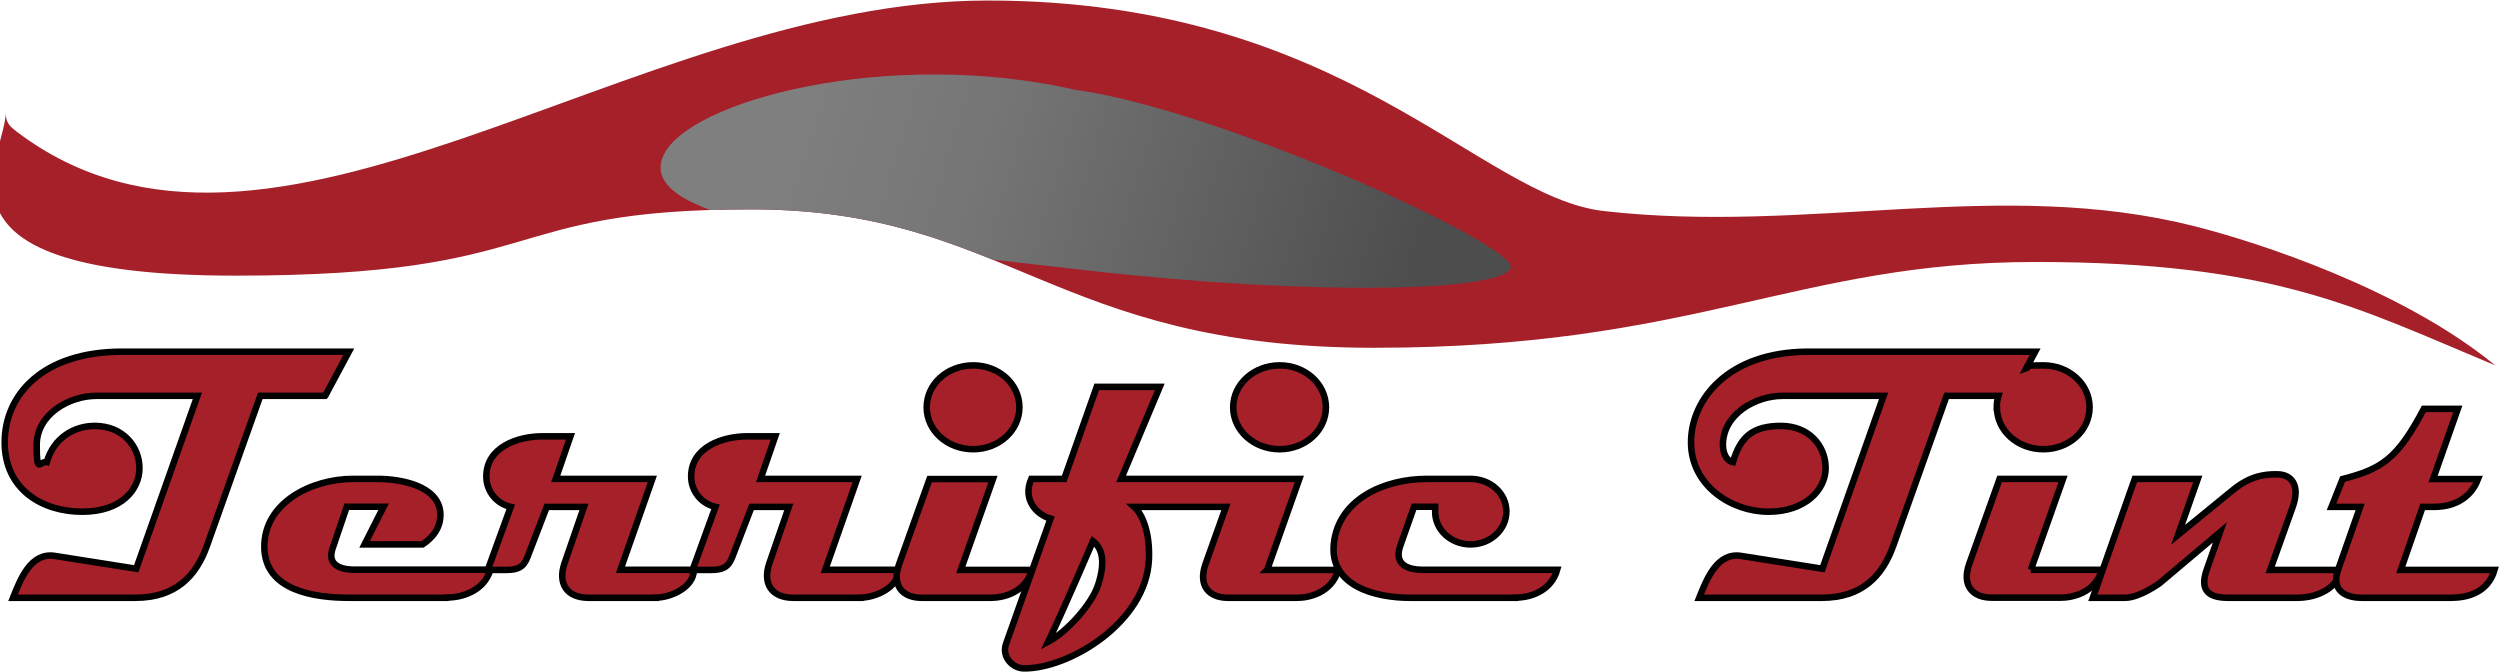 <?xml version="1.0" encoding="UTF-8"?>
<svg xmlns="http://www.w3.org/2000/svg" xmlns:xlink="http://www.w3.org/1999/xlink" id="Layer_1" version="1.1" viewBox="0 0 1920 516">
  <!-- Generator: Adobe Illustrator 29.5.1, SVG Export Plug-In . SVG Version: 2.1.0 Build 141)  -->
  <defs>
    <style>
      .st0 {
        fill: url(#linear-gradient);
      }

      .st1, .st2 {
        fill: #a52029;
      }

      .st2 {
        stroke: #000;
        stroke-width: 5px;
      }

      .st3 {
        clip-path: url(#clippath);
      }
    </style>
    <clipPath id="clippath">
      <path class="st1" d="M4.5,87.4c0,7.3,3.8,10.2,8.3,13.7C207.5,248.7,484.4.4,758.6.4s376.9,150.8,473.3,161.7c157.4,17.9,304.5-26.1,453.8,11.7,48.9,12.4,159.4,48.3,230.6,106.8-106.1-44.2-169.4-79.4-353.2-79.4s-261.4,65.9-507.9,65.9-281.3-106.3-478.6-106.3-151.9,50.9-395.8,50.9S1.6,125.5,4.5,87.4Z"></path>
    </clipPath>
    <linearGradient id="linear-gradient" x1="605.2" y1="88.3" x2="1078.6" y2="232" gradientUnits="userSpaceOnUse">
      <stop offset="0" stop-color="#7f7f7f"></stop>
      <stop offset=".3" stop-color="#767676"></stop>
      <stop offset=".7" stop-color="#5f5f5f"></stop>
      <stop offset="1" stop-color="#4d4d4d"></stop>
    </linearGradient>
  </defs>
  <g>
    <path class="st1" d="M4.5,87.4c0,7.3,3.8,10.2,8.3,13.7C207.5,248.7,484.4.4,758.6.4s376.9,150.8,473.3,161.7c157.4,17.9,304.5-26.1,453.8,11.7,48.9,12.4,159.4,48.3,230.6,106.8-106.1-44.2-169.4-79.4-353.2-79.4s-261.4,65.9-507.9,65.9-281.3-106.3-478.6-106.3-151.9,50.9-395.8,50.9S1.6,125.5,4.5,87.4Z"></path>
    <g class="st3">
      <path class="st0" d="M1160.2,205.9c-5.9,17.6-148.1,22-326.7,1.6-178.6-20.4-344.3-36.6-324.6-86.7,17.2-43.7,174.2-84.4,317-51.8,109.4,14.7,340.3,119.3,334.4,136.9Z"></path>
    </g>
  </g>
  <g>
    <path class="st2" d="M249.7,304h-49.8l-41,115.2c-8.2,23.1-23.9,39.9-55,39.9H10c5.8-14.6,13.7-34.9,31.9-32.2l62.7,9.9,47-132.8h-77.5c-21.2,0-45.9,14.3-45.9,37.7s2.2,12.1,7.7,13.2c5.5-19,21.4-27.8,36.8-27.8,22,0,34.4,16.2,34.4,32.4s-13.5,33.5-44,33.5S3.6,376,3.6,339.7s28.9-69.6,90.2-69.6h174.1l-18.1,33.8Z"></path>
    <path class="st2" d="M343,459.1h-74.8c-26.1,0-65.2-5.2-65.2-39.3s36.8-52,67.9-52h19.5c17,0,46.7,5.2,47.8,26.4.5,11-5.8,18.7-13.7,23.9h-44.5l14.6-28.9h-28.3l-11,32.4c-4.4,13.5,8.5,15.9,16.5,15.9h104.8c-4.1,14.6-19.2,21.4-33.5,21.4Z"></path>
    <path class="st2" d="M503.5,459.1h-51.4c-17.3,0-23.6-11.3-18.7-26.1l15.1-43.7h-28.6l-14.8,38.5c-3,8-7.7,9.9-16.2,9.9h-14.3l17.6-48.4c-11-2.5-18.7-12.1-18.7-23.4,0-22.5,24.2-30.8,42.9-30.8h21.7l-11.3,32.7h74.2l-24.5,69.8h56.4c0,13.5-17.9,21.4-29.4,21.4Z"></path>
    <path class="st2" d="M660.8,459.1h-51.4c-17.3,0-23.6-11.3-18.7-26.1l15.1-43.7h-28.6l-14.8,38.5c-3,8-7.7,9.9-16.2,9.9h-14.3l17.6-48.4c-11-2.5-18.7-12.1-18.7-23.4,0-22.5,24.2-30.8,42.9-30.8h21.7l-11.3,32.7h74.2l-24.5,69.8h56.4c0,13.5-17.9,21.4-29.4,21.4Z"></path>
    <path class="st2" d="M760.9,459.1h-53.1c-14.6,0-23.1-9.3-17.3-25.8l23.4-65.4h48.7l-24.7,69.8h54.7c-5.2,17.9-22.8,21.4-31.6,21.4ZM747.4,345c-19.8,0-35.7-14.3-35.7-32.2s15.9-32.2,35.7-32.2,35.5,14.3,35.5,32.2-15.9,32.2-35.5,32.2Z"></path>
    <g>
      <path class="st2" d="M982.8,345c19.5,0,35.5-14.3,35.5-32.2s-15.9-32.2-35.5-32.2-35.7,14.3-35.7,32.2,15.9,32.2,35.7,32.2Z"></path>
      <path class="st2" d="M973.2,437.6l24.7-69.8h-136.9l29.7-70.7h-48.4l-25,70.7h-25.3c-6.9,15.9,4.1,27.5,14.8,30.5l-34.1,96c-3.6,9.9,4.7,18.7,13.2,19,34.1.8,94.6-34.9,96.5-83.9.8-19.8-4.7-34.1-11.3-40.1h70.4l-15.7,44c-5.8,16.5,2.7,25.8,17.3,25.8h53.1c8.8,0,26.4-3.6,31.6-21.4h-54.7ZM842.9,450.3c-4.4,13.2-23.1,34.9-37.9,42.6,12.4-25.8,34.4-77.3,34.4-77.3,5.8,4.4,10.7,13.7,3.6,34.6Z"></path>
    </g>
    <path class="st2" d="M1163.5,459.1h-80.8c-26.4,0-61.9-9.1-58.3-41.8,3.8-34.1,39-49.5,71.2-49.5h33.8c15.1,0,27.5,11,27.5,25s-12.4,25.3-27.5,25.3-27.5-11.3-27.2-25.6v-3.3h-16.2l-10.5,29.7c-4.7,12.9,3,18.7,17.3,18.7h103.1c-4.1,14.6-18.1,21.4-32.4,21.4Z"></path>
    <g>
      <path class="st2" d="M1533.6,312.8c0,17.9,15.9,32.2,35.7,32.2s35.5-14.3,35.5-32.2-15.9-32.2-35.5-32.2-9.1.8-13.1,2.2l6.8-12.7h-174.1c-61.3,0-90.2,36.3-90.2,69.6s31.1,53.3,59.4,53.3,44-16.8,44-33.5-12.4-32.4-34.4-32.4-31.3,8.8-36.8,27.8c-5.5-1.1-7.7-7.7-7.7-13.2,0-23.4,24.7-37.7,45.9-37.7h77.5l-47,132.8-62.7-9.9c-18.1-2.7-26.1,17.6-31.9,32.2h94c31.1,0,46.7-16.8,55-39.9l41-115.2h39.8c-.9,2.8-1.3,5.7-1.3,8.8Z"></path>
      <path class="st2" d="M1559.7,437.6l24.7-69.8h-48.7l-23.4,65.4c-5.8,16.5,2.7,25.8,17.3,25.8h53.1c8.8,0,26.4-3.6,31.6-21.4h-54.7Z"></path>
    </g>
    <path class="st2" d="M1764.8,459.1h-53.6c-16.8,0-21.4-7.1-16.5-21.4l10.2-28.9-46.2,39s-15.4,11.3-26.7,11.3h-24.7l32.2-91.3h48.4l-15.1,42.9,41-33.5c9.3-7.7,19.5-13.5,36-12.9,9.1.3,17.3,7.4,11,25l-17.3,48.4h55c-5.2,17.9-24.7,21.4-33.5,21.4Z"></path>
    <path class="st2" d="M1882.5,459.1h-68.5c-14.6,0-23.4-7.1-18.4-21.4l17-48.4h-22l8.5-21.4c30-7.7,42.1-15.4,62.4-53.9h26.1l-19,53.9h34.6c-7.7,19.8-26.4,21.4-33.8,21.4h-8.8l-16.8,48.4h72c-5.2,17.9-21.7,21.4-33.5,21.4Z"></path>
  </g>
</svg>
